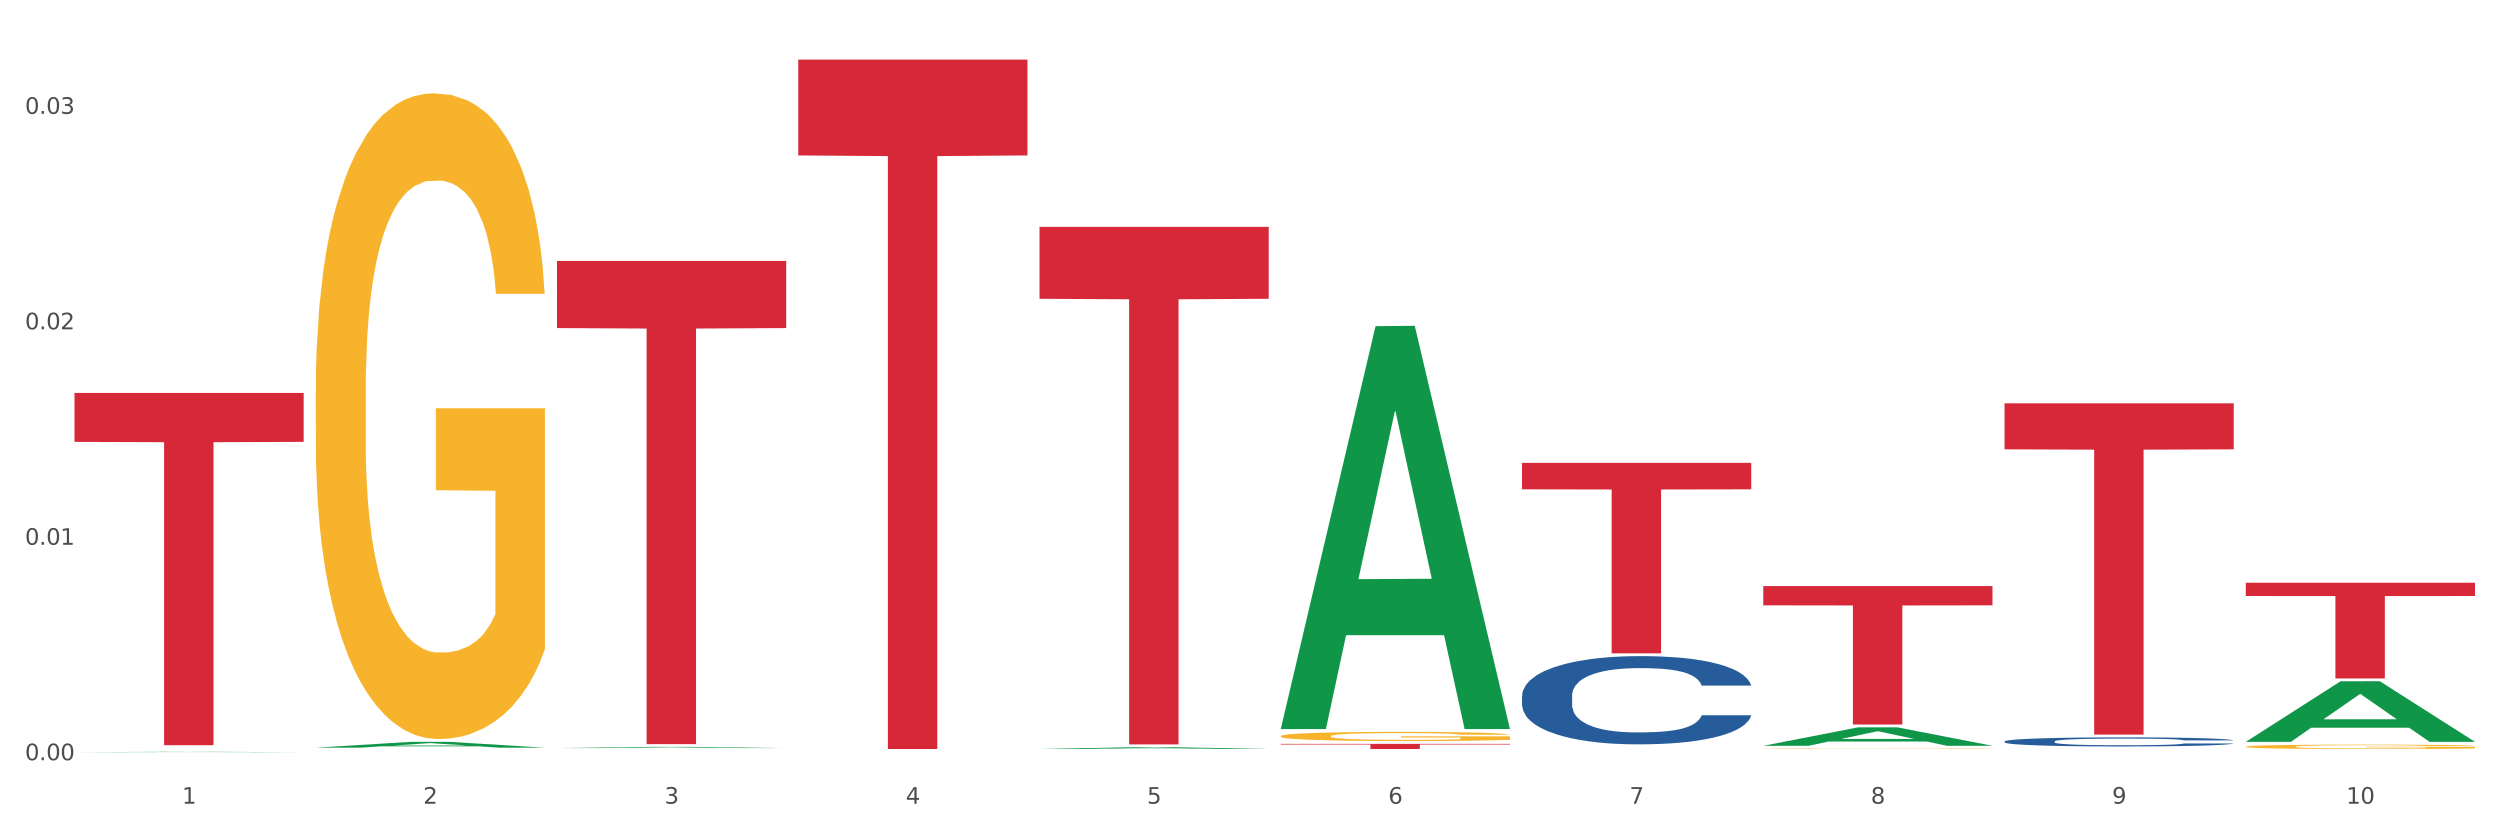 <?xml version="1.0" encoding="utf-8" standalone="no"?>
<!DOCTYPE svg PUBLIC "-//W3C//DTD SVG 1.1//EN"
  "http://www.w3.org/Graphics/SVG/1.1/DTD/svg11.dtd">
<svg xmlns:xlink="http://www.w3.org/1999/xlink" width="1080pt" height="360pt" viewBox="0 0 1080 360" xmlns="http://www.w3.org/2000/svg" version="1.1">
 <rect x="0" y="0" width="1080" height="360" fill="#333333" stroke="none"/>
 <defs>
  <style type="text/css">*{stroke-linejoin: round; stroke-linecap: butt}</style>
 </defs>
 <g id="figure_1">
  <g id="patch_1">
   <path d="M 0 360 
L 1080 360 
L 1080 0 
L 0 0 
z
" style="fill: #ffffff; stroke: #ffffff; stroke-linejoin: miter"/>
  </g>
  <g id="axes_1">
   <g id="matplotlib.axis_1">
    <g id="xtick_1">
     <g id="text_1">
      <!-- 1 -->
      <g style="fill: #4d4d4d" transform="translate(78.627 347.204) scale(0.096 -0.096)">
       <defs>
        <path id="DejaVuSans-31" d="M 794 531 
L 1825 531 
L 1825 4091 
L 703 3866 
L 703 4441 
L 1819 4666 
L 2450 4666 
L 2450 531 
L 3481 531 
L 3481 0 
L 794 0 
L 794 531 
z
" transform="scale(0.016)"/>
       </defs>
       <use xlink:href="#DejaVuSans-31"/>
      </g>
     </g>
    </g>
    <g id="xtick_2">
     <g id="text_2">
      <!-- 2 -->
      <g style="fill: #4d4d4d" transform="translate(182.851 347.204) scale(0.096 -0.096)">
       <defs>
        <path id="DejaVuSans-32" d="M 1228 531 
L 3431 531 
L 3431 0 
L 469 0 
L 469 531 
Q 828 903 1448 1529 
Q 2069 2156 2228 2338 
Q 2531 2678 2651 2914 
Q 2772 3150 2772 3378 
Q 2772 3750 2511 3984 
Q 2250 4219 1831 4219 
Q 1534 4219 1204 4116 
Q 875 4013 500 3803 
L 500 4441 
Q 881 4594 1212 4672 
Q 1544 4750 1819 4750 
Q 2544 4750 2975 4387 
Q 3406 4025 3406 3419 
Q 3406 3131 3298 2873 
Q 3191 2616 2906 2266 
Q 2828 2175 2409 1742 
Q 1991 1309 1228 531 
z
" transform="scale(0.016)"/>
       </defs>
       <use xlink:href="#DejaVuSans-32"/>
      </g>
     </g>
    </g>
    <g id="xtick_3">
     <g id="text_3">
      <!-- 3 -->
      <g style="fill: #4d4d4d" transform="translate(287.074 347.204) scale(0.096 -0.096)">
       <defs>
        <path id="DejaVuSans-33" d="M 2597 2516 
Q 3050 2419 3304 2112 
Q 3559 1806 3559 1356 
Q 3559 666 3084 287 
Q 2609 -91 1734 -91 
Q 1441 -91 1130 -33 
Q 819 25 488 141 
L 488 750 
Q 750 597 1062 519 
Q 1375 441 1716 441 
Q 2309 441 2620 675 
Q 2931 909 2931 1356 
Q 2931 1769 2642 2001 
Q 2353 2234 1838 2234 
L 1294 2234 
L 1294 2753 
L 1863 2753 
Q 2328 2753 2575 2939 
Q 2822 3125 2822 3475 
Q 2822 3834 2567 4026 
Q 2313 4219 1838 4219 
Q 1578 4219 1281 4162 
Q 984 4106 628 3988 
L 628 4550 
Q 988 4650 1302 4700 
Q 1616 4750 1894 4750 
Q 2613 4750 3031 4423 
Q 3450 4097 3450 3541 
Q 3450 3153 3228 2886 
Q 3006 2619 2597 2516 
z
" transform="scale(0.016)"/>
       </defs>
       <use xlink:href="#DejaVuSans-33"/>
      </g>
     </g>
    </g>
    <g id="xtick_4">
     <g id="text_4">
      <!-- 4 -->
      <g style="fill: #4d4d4d" transform="translate(391.298 347.204) scale(0.096 -0.096)">
       <defs>
        <path id="DejaVuSans-34" d="M 2419 4116 
L 825 1625 
L 2419 1625 
L 2419 4116 
z
M 2253 4666 
L 3047 4666 
L 3047 1625 
L 3713 1625 
L 3713 1100 
L 3047 1100 
L 3047 0 
L 2419 0 
L 2419 1100 
L 313 1100 
L 313 1709 
L 2253 4666 
z
" transform="scale(0.016)"/>
       </defs>
       <use xlink:href="#DejaVuSans-34"/>
      </g>
     </g>
    </g>
    <g id="xtick_5">
     <g id="text_5">
      <!-- 5 -->
      <g style="fill: #4d4d4d" transform="translate(495.522 347.204) scale(0.096 -0.096)">
       <defs>
        <path id="DejaVuSans-35" d="M 691 4666 
L 3169 4666 
L 3169 4134 
L 1269 4134 
L 1269 2991 
Q 1406 3038 1543 3061 
Q 1681 3084 1819 3084 
Q 2600 3084 3056 2656 
Q 3513 2228 3513 1497 
Q 3513 744 3044 326 
Q 2575 -91 1722 -91 
Q 1428 -91 1123 -41 
Q 819 9 494 109 
L 494 744 
Q 775 591 1075 516 
Q 1375 441 1709 441 
Q 2250 441 2565 725 
Q 2881 1009 2881 1497 
Q 2881 1984 2565 2268 
Q 2250 2553 1709 2553 
Q 1456 2553 1204 2497 
Q 953 2441 691 2322 
L 691 4666 
z
" transform="scale(0.016)"/>
       </defs>
       <use xlink:href="#DejaVuSans-35"/>
      </g>
     </g>
    </g>
    <g id="xtick_6">
     <g id="text_6">
      <!-- 6 -->
      <g style="fill: #4d4d4d" transform="translate(599.745 347.204) scale(0.096 -0.096)">
       <defs>
        <path id="DejaVuSans-36" d="M 2113 2584 
Q 1688 2584 1439 2293 
Q 1191 2003 1191 1497 
Q 1191 994 1439 701 
Q 1688 409 2113 409 
Q 2538 409 2786 701 
Q 3034 994 3034 1497 
Q 3034 2003 2786 2293 
Q 2538 2584 2113 2584 
z
M 3366 4563 
L 3366 3988 
Q 3128 4100 2886 4159 
Q 2644 4219 2406 4219 
Q 1781 4219 1451 3797 
Q 1122 3375 1075 2522 
Q 1259 2794 1537 2939 
Q 1816 3084 2150 3084 
Q 2853 3084 3261 2657 
Q 3669 2231 3669 1497 
Q 3669 778 3244 343 
Q 2819 -91 2113 -91 
Q 1303 -91 875 529 
Q 447 1150 447 2328 
Q 447 3434 972 4092 
Q 1497 4750 2381 4750 
Q 2619 4750 2861 4703 
Q 3103 4656 3366 4563 
z
" transform="scale(0.016)"/>
       </defs>
       <use xlink:href="#DejaVuSans-36"/>
      </g>
     </g>
    </g>
    <g id="xtick_7">
     <g id="text_7">
      <!-- 7 -->
      <g style="fill: #4d4d4d" transform="translate(703.969 347.204) scale(0.096 -0.096)">
       <defs>
        <path id="DejaVuSans-37" d="M 525 4666 
L 3525 4666 
L 3525 4397 
L 1831 0 
L 1172 0 
L 2766 4134 
L 525 4134 
L 525 4666 
z
" transform="scale(0.016)"/>
       </defs>
       <use xlink:href="#DejaVuSans-37"/>
      </g>
     </g>
    </g>
    <g id="xtick_8">
     <g id="text_8">
      <!-- 8 -->
      <g style="fill: #4d4d4d" transform="translate(808.193 347.204) scale(0.096 -0.096)">
       <defs>
        <path id="DejaVuSans-38" d="M 2034 2216 
Q 1584 2216 1326 1975 
Q 1069 1734 1069 1313 
Q 1069 891 1326 650 
Q 1584 409 2034 409 
Q 2484 409 2743 651 
Q 3003 894 3003 1313 
Q 3003 1734 2745 1975 
Q 2488 2216 2034 2216 
z
M 1403 2484 
Q 997 2584 770 2862 
Q 544 3141 544 3541 
Q 544 4100 942 4425 
Q 1341 4750 2034 4750 
Q 2731 4750 3128 4425 
Q 3525 4100 3525 3541 
Q 3525 3141 3298 2862 
Q 3072 2584 2669 2484 
Q 3125 2378 3379 2068 
Q 3634 1759 3634 1313 
Q 3634 634 3220 271 
Q 2806 -91 2034 -91 
Q 1263 -91 848 271 
Q 434 634 434 1313 
Q 434 1759 690 2068 
Q 947 2378 1403 2484 
z
M 1172 3481 
Q 1172 3119 1398 2916 
Q 1625 2713 2034 2713 
Q 2441 2713 2670 2916 
Q 2900 3119 2900 3481 
Q 2900 3844 2670 4047 
Q 2441 4250 2034 4250 
Q 1625 4250 1398 4047 
Q 1172 3844 1172 3481 
z
" transform="scale(0.016)"/>
       </defs>
       <use xlink:href="#DejaVuSans-38"/>
      </g>
     </g>
    </g>
    <g id="xtick_9">
     <g id="text_9">
      <!-- 9 -->
      <g style="fill: #4d4d4d" transform="translate(912.416 347.204) scale(0.096 -0.096)">
       <defs>
        <path id="DejaVuSans-39" d="M 703 97 
L 703 672 
Q 941 559 1184 500 
Q 1428 441 1663 441 
Q 2288 441 2617 861 
Q 2947 1281 2994 2138 
Q 2813 1869 2534 1725 
Q 2256 1581 1919 1581 
Q 1219 1581 811 2004 
Q 403 2428 403 3163 
Q 403 3881 828 4315 
Q 1253 4750 1959 4750 
Q 2769 4750 3195 4129 
Q 3622 3509 3622 2328 
Q 3622 1225 3098 567 
Q 2575 -91 1691 -91 
Q 1453 -91 1209 -44 
Q 966 3 703 97 
z
M 1959 2075 
Q 2384 2075 2632 2365 
Q 2881 2656 2881 3163 
Q 2881 3666 2632 3958 
Q 2384 4250 1959 4250 
Q 1534 4250 1286 3958 
Q 1038 3666 1038 3163 
Q 1038 2656 1286 2365 
Q 1534 2075 1959 2075 
z
" transform="scale(0.016)"/>
       </defs>
       <use xlink:href="#DejaVuSans-39"/>
      </g>
     </g>
    </g>
    <g id="xtick_10">
     <g id="text_10">
      <!-- 10 -->
      <g style="fill: #4d4d4d" transform="translate(1013.586 347.204) scale(0.096 -0.096)">
       <defs>
        <path id="DejaVuSans-30" d="M 2034 4250 
Q 1547 4250 1301 3770 
Q 1056 3291 1056 2328 
Q 1056 1369 1301 889 
Q 1547 409 2034 409 
Q 2525 409 2770 889 
Q 3016 1369 3016 2328 
Q 3016 3291 2770 3770 
Q 2525 4250 2034 4250 
z
M 2034 4750 
Q 2819 4750 3233 4129 
Q 3647 3509 3647 2328 
Q 3647 1150 3233 529 
Q 2819 -91 2034 -91 
Q 1250 -91 836 529 
Q 422 1150 422 2328 
Q 422 3509 836 4129 
Q 1250 4750 2034 4750 
z
" transform="scale(0.016)"/>
       </defs>
       <use xlink:href="#DejaVuSans-31"/>
       <use xlink:href="#DejaVuSans-30" transform="translate(63.623 0)"/>
      </g>
     </g>
    </g>
    <g id="xtick_11"/>
    <g id="xtick_12"/>
    <g id="xtick_13"/>
    <g id="xtick_14"/>
    <g id="xtick_15"/>
    <g id="xtick_16"/>
    <g id="xtick_17"/>
    <g id="xtick_18"/>
    <g id="xtick_19"/>
   </g>
   <g id="matplotlib.axis_2">
    <g id="ytick_1">
     <g id="text_11">
      <!-- 0.00 -->
      <g style="fill: #4d4d4d" transform="translate(10.8 328.422) scale(0.096 -0.096)">
       <defs>
        <path id="DejaVuSans-2e" d="M 684 794 
L 1344 794 
L 1344 0 
L 684 0 
L 684 794 
z
" transform="scale(0.016)"/>
       </defs>
       <use xlink:href="#DejaVuSans-30"/>
       <use xlink:href="#DejaVuSans-2e" transform="translate(63.623 0)"/>
       <use xlink:href="#DejaVuSans-30" transform="translate(95.41 0)"/>
       <use xlink:href="#DejaVuSans-30" transform="translate(159.033 0)"/>
      </g>
     </g>
    </g>
    <g id="ytick_2">
     <g id="text_12">
      <!-- 0.01 -->
      <g style="fill: #4d4d4d" transform="translate(10.8 235.343) scale(0.096 -0.096)">
       <use xlink:href="#DejaVuSans-30"/>
       <use xlink:href="#DejaVuSans-2e" transform="translate(63.623 0)"/>
       <use xlink:href="#DejaVuSans-30" transform="translate(95.41 0)"/>
       <use xlink:href="#DejaVuSans-31" transform="translate(159.033 0)"/>
      </g>
     </g>
    </g>
    <g id="ytick_3">
     <g id="text_13">
      <!-- 0.02 -->
      <g style="fill: #4d4d4d" transform="translate(10.8 142.264) scale(0.096 -0.096)">
       <use xlink:href="#DejaVuSans-30"/>
       <use xlink:href="#DejaVuSans-2e" transform="translate(63.623 0)"/>
       <use xlink:href="#DejaVuSans-30" transform="translate(95.41 0)"/>
       <use xlink:href="#DejaVuSans-32" transform="translate(159.033 0)"/>
      </g>
     </g>
    </g>
    <g id="ytick_4">
     <g id="text_14">
      <!-- 0.03 -->
      <g style="fill: #4d4d4d" transform="translate(10.8 49.184) scale(0.096 -0.096)">
       <use xlink:href="#DejaVuSans-30"/>
       <use xlink:href="#DejaVuSans-2e" transform="translate(63.623 0)"/>
       <use xlink:href="#DejaVuSans-30" transform="translate(95.41 0)"/>
       <use xlink:href="#DejaVuSans-33" transform="translate(159.033 0)"/>
      </g>
     </g>
    </g>
    <g id="ytick_5"/>
    <g id="ytick_6"/>
    <g id="ytick_7"/>
   </g>
   <g id="PolyCollection_1">
    <path d="M 32.175 324.949 
L 32.277 324.949 
L 73.107 324.775 
L 90.051 324.775 
L 131.187 324.95 
L 111.589 324.95 
L 102.709 324.909 
L 60.552 324.909 
L 60.246 324.909 
L 51.671 324.95 
L 32.175 324.95 
L 32.175 324.949 
L 65.86 324.884 
L 97.401 324.884 
L 81.783 324.812 
L 81.579 324.812 
L 81.375 324.812 
L 65.758 324.884 
L 65.86 324.884 
L 32.175 324.949 
z
" clip-path="url(#p2130fd152f)" style="fill: #109648"/>
    <path d="M 761.74 323.478 
L 761.857 323.478 
L 761.857 323.471 
L 762.091 323.466 
L 763.26 323.453 
L 765.013 323.443 
L 766.299 323.437 
L 767.585 323.433 
L 769.105 323.428 
L 770.975 323.423 
L 774.365 323.416 
L 776.469 323.413 
L 779.041 323.409 
L 783.717 323.403 
L 787.107 323.4 
L 790.614 323.398 
L 796.342 323.395 
L 800.083 323.393 
L 804.057 323.392 
L 808.85 323.392 
L 812.474 323.391 
L 820.423 323.392 
L 827.203 323.393 
L 830.476 323.395 
L 834.685 323.397 
L 836.906 323.398 
L 840.529 323.401 
L 844.27 323.404 
L 846.842 323.407 
L 850.7 323.413 
L 853.622 323.419 
L 856.311 323.426 
L 857.713 323.431 
L 858.766 323.436 
L 859.701 323.441 
L 860.636 323.449 
L 839.594 323.449 
L 838.776 323.443 
L 837.49 323.438 
L 835.62 323.432 
L 833.983 323.429 
L 831.178 323.425 
L 828.606 323.422 
L 825.917 323.42 
L 822.644 323.418 
L 820.072 323.417 
L 816.448 323.417 
L 809.318 323.417 
L 804.525 323.418 
L 801.252 323.42 
L 799.148 323.421 
L 797.277 323.423 
L 795.173 323.426 
L 792.718 323.429 
L 790.965 323.432 
L 789.211 323.436 
L 787.809 323.441 
L 786.523 323.445 
L 785.471 323.45 
L 784.652 323.456 
L 783.951 323.462 
L 783.366 323.473 
L 783.366 323.496 
L 783.6 323.502 
L 784.185 323.509 
L 784.886 323.514 
L 786.055 323.52 
L 787.107 323.525 
L 789.094 323.531 
L 791.315 323.536 
L 793.069 323.539 
L 794.822 323.542 
L 797.862 323.546 
L 801.252 323.549 
L 804.174 323.551 
L 808.149 323.552 
L 810.837 323.553 
L 813.175 323.553 
L 818.903 323.553 
L 822.995 323.553 
L 827.554 323.552 
L 831.061 323.55 
L 833.983 323.548 
L 837.256 323.545 
L 839.36 323.542 
L 839.36 323.507 
L 813.643 323.506 
L 813.643 323.483 
L 860.753 323.483 
L 860.753 323.552 
L 858.766 323.556 
L 856.544 323.559 
L 854.206 323.562 
L 850.7 323.566 
L 846.491 323.569 
L 842.751 323.571 
L 838.776 323.574 
L 834.1 323.575 
L 828.021 323.577 
L 824.281 323.578 
L 819.605 323.578 
L 814.111 323.578 
L 809.318 323.578 
L 804.642 323.577 
L 799.732 323.576 
L 794.939 323.574 
L 791.315 323.571 
L 787.692 323.569 
L 783.834 323.565 
L 780.795 323.562 
L 778.457 323.558 
L 775.885 323.555 
L 773.079 323.549 
L 770.975 323.545 
L 769.105 323.54 
L 767.118 323.534 
L 765.715 323.529 
L 764.312 323.522 
L 763.494 323.517 
L 762.559 323.509 
L 761.857 323.498 
L 761.74 323.478 
z
" clip-path="url(#p2130fd152f)" style="fill: #f7b32b"/>
    <path d="M 970.188 322.557 
L 970.304 322.556 
L 970.304 322.493 
L 970.538 322.44 
L 971.707 322.31 
L 973.461 322.202 
L 974.747 322.145 
L 976.032 322.098 
L 977.552 322.051 
L 979.422 322.003 
L 982.813 321.932 
L 984.917 321.895 
L 987.488 321.857 
L 992.164 321.802 
L 995.554 321.77 
L 999.061 321.744 
L 1004.789 321.713 
L 1008.53 321.699 
L 1012.505 321.689 
L 1017.297 321.682 
L 1020.921 321.68 
L 1028.87 321.686 
L 1035.65 321.701 
L 1038.923 321.713 
L 1043.132 321.734 
L 1045.353 321.748 
L 1048.977 321.776 
L 1052.717 321.812 
L 1055.289 321.843 
L 1059.147 321.902 
L 1062.069 321.961 
L 1064.758 322.034 
L 1066.161 322.084 
L 1067.213 322.131 
L 1068.148 322.185 
L 1069.083 322.27 
L 1048.041 322.27 
L 1047.223 322.209 
L 1045.937 322.152 
L 1044.067 322.096 
L 1042.43 322.062 
L 1039.625 322.018 
L 1037.053 321.991 
L 1034.364 321.97 
L 1031.091 321.952 
L 1028.52 321.944 
L 1024.896 321.937 
L 1017.765 321.939 
L 1012.972 321.952 
L 1009.699 321.97 
L 1007.595 321.985 
L 1005.724 322.003 
L 1003.62 322.027 
L 1001.165 322.063 
L 999.412 322.096 
L 997.659 322.138 
L 996.256 322.18 
L 994.97 322.228 
L 993.918 322.28 
L 993.1 322.334 
L 992.398 322.4 
L 991.814 322.509 
L 991.814 322.746 
L 992.047 322.8 
L 992.632 322.871 
L 993.333 322.925 
L 994.502 322.989 
L 995.554 323.032 
L 997.542 323.095 
L 999.763 323.147 
L 1001.516 323.18 
L 1003.27 323.208 
L 1006.309 323.246 
L 1009.699 323.277 
L 1012.621 323.296 
L 1016.596 323.313 
L 1019.285 323.32 
L 1021.623 323.324 
L 1027.351 323.324 
L 1031.442 323.318 
L 1036.001 323.306 
L 1039.508 323.291 
L 1042.43 323.272 
L 1045.704 323.24 
L 1047.808 323.211 
L 1047.808 322.849 
L 1022.09 322.847 
L 1022.09 322.606 
L 1069.2 322.606 
L 1069.2 323.313 
L 1067.213 323.35 
L 1064.992 323.383 
L 1062.654 323.412 
L 1059.147 323.448 
L 1054.938 323.483 
L 1051.198 323.507 
L 1047.223 323.528 
L 1042.547 323.547 
L 1036.469 323.565 
L 1032.728 323.572 
L 1028.052 323.577 
L 1022.558 323.578 
L 1017.765 323.575 
L 1013.089 323.566 
L 1008.179 323.551 
L 1003.387 323.528 
L 999.763 323.506 
L 996.139 323.478 
L 992.281 323.442 
L 989.242 323.407 
L 986.904 323.376 
L 984.332 323.336 
L 981.527 323.284 
L 979.422 323.237 
L 977.552 323.188 
L 975.565 323.126 
L 974.162 323.072 
L 972.759 323.005 
L 971.941 322.954 
L 971.006 322.876 
L 970.304 322.767 
L 970.188 322.557 
z
" clip-path="url(#p2130fd152f)" style="fill: #f7b32b"/>
    <path d="M 32.175 169.739 
L 131.187 169.739 
L 131.187 190.888 
L 92.239 191.031 
L 92.239 321.93 
L 70.888 321.93 
L 70.888 191.031 
L 32.175 190.888 
L 32.175 169.882 
L 32.175 169.739 
z
" clip-path="url(#p2130fd152f)" style="fill: #d62839"/>
    <path d="M 240.622 112.721 
L 339.635 112.721 
L 339.635 141.729 
L 300.687 141.925 
L 300.687 321.457 
L 279.336 321.457 
L 279.336 141.925 
L 240.622 141.729 
L 240.622 112.917 
L 240.622 112.721 
z
" clip-path="url(#p2130fd152f)" style="fill: #d62839"/>
    <path d="M 344.846 25.759 
L 443.858 25.759 
L 443.858 67.147 
L 404.91 67.426 
L 404.91 323.578 
L 383.559 323.578 
L 383.559 67.426 
L 344.846 67.147 
L 344.846 26.039 
L 344.846 25.759 
z
" clip-path="url(#p2130fd152f)" style="fill: #d62839"/>
    <path d="M 449.069 98.007 
L 548.082 98.007 
L 548.082 129.078 
L 509.134 129.288 
L 509.134 321.592 
L 487.783 321.592 
L 487.783 129.288 
L 449.069 129.078 
L 449.069 98.217 
L 449.069 98.007 
z
" clip-path="url(#p2130fd152f)" style="fill: #d62839"/>
    <path d="M 553.293 321.34 
L 652.306 321.34 
L 652.306 321.651 
L 613.358 321.653 
L 613.358 323.578 
L 592.006 323.578 
L 592.006 321.653 
L 553.293 321.651 
L 553.293 321.342 
L 553.293 321.34 
z
" clip-path="url(#p2130fd152f)" style="fill: #d62839"/>
    <path d="M 657.517 199.955 
L 756.529 199.955 
L 756.529 211.39 
L 717.581 211.467 
L 717.581 282.244 
L 696.23 282.244 
L 696.23 211.467 
L 657.517 211.39 
L 657.517 200.032 
L 657.517 199.955 
z
" clip-path="url(#p2130fd152f)" style="fill: #d62839"/>
    <path d="M 761.74 253.188 
L 860.753 253.188 
L 860.753 261.502 
L 821.805 261.558 
L 821.805 313.012 
L 800.454 313.012 
L 800.454 261.558 
L 761.74 261.502 
L 761.74 253.245 
L 761.74 253.188 
z
" clip-path="url(#p2130fd152f)" style="fill: #d62839"/>
    <path d="M 865.964 174.229 
L 964.976 174.229 
L 964.976 194.118 
L 926.028 194.252 
L 926.028 317.346 
L 904.677 317.346 
L 904.677 194.252 
L 865.964 194.118 
L 865.964 174.364 
L 865.964 174.229 
z
" clip-path="url(#p2130fd152f)" style="fill: #d62839"/>
    <path d="M 970.188 251.728 
L 1069.2 251.728 
L 1069.2 257.476 
L 1030.252 257.514 
L 1030.252 293.086 
L 1008.901 293.086 
L 1008.901 257.514 
L 970.188 257.476 
L 970.188 251.767 
L 970.188 251.728 
z
" clip-path="url(#p2130fd152f)" style="fill: #d62839"/>
    <path d="M 865.964 320.305 
L 866.081 320.302 
L 866.081 320.201 
L 866.432 320.065 
L 867.719 319.814 
L 869.358 319.624 
L 872.167 319.402 
L 873.688 319.309 
L 875.678 319.205 
L 879.774 319.037 
L 884.456 318.893 
L 887.733 318.814 
L 890.19 318.764 
L 895.691 318.675 
L 898.851 318.635 
L 902.128 318.603 
L 904.937 318.581 
L 909.618 318.556 
L 913.364 318.546 
L 917.694 318.542 
L 921.322 318.546 
L 926.12 318.56 
L 933.143 318.603 
L 935.834 318.628 
L 939.463 318.671 
L 943.208 318.728 
L 946.251 318.786 
L 949.762 318.868 
L 953.39 318.976 
L 956.901 319.112 
L 959.359 319.237 
L 961.348 319.37 
L 963.104 319.531 
L 964.391 319.707 
L 964.976 319.854 
L 943.559 319.854 
L 942.974 319.721 
L 941.803 319.578 
L 940.633 319.481 
L 939.346 319.402 
L 937.356 319.312 
L 935.6 319.255 
L 932.674 319.187 
L 929.983 319.144 
L 927.759 319.119 
L 925.067 319.097 
L 919.332 319.076 
L 915.236 319.076 
L 912.661 319.083 
L 909.501 319.101 
L 906.81 319.126 
L 903.65 319.169 
L 901.192 319.216 
L 898.734 319.277 
L 897.33 319.32 
L 895.223 319.398 
L 893.819 319.463 
L 891.946 319.574 
L 890.893 319.653 
L 889.02 319.857 
L 888.201 320.008 
L 887.85 320.112 
L 887.616 320.226 
L 887.616 320.785 
L 888.318 321.036 
L 888.903 321.144 
L 889.839 321.266 
L 891.595 321.423 
L 894.17 321.577 
L 896.861 321.689 
L 899.085 321.757 
L 901.192 321.807 
L 903.298 321.846 
L 905.873 321.882 
L 907.98 321.904 
L 911.14 321.925 
L 914.885 321.936 
L 917.811 321.936 
L 923.78 321.918 
L 926.472 321.9 
L 929.046 321.875 
L 931.855 321.835 
L 934.079 321.792 
L 935.366 321.76 
L 937.473 321.692 
L 939.111 321.62 
L 940.516 321.538 
L 941.452 321.466 
L 942.505 321.359 
L 943.325 321.237 
L 943.559 321.172 
L 964.976 321.172 
L 964.508 321.301 
L 963.689 321.427 
L 962.05 321.595 
L 960.763 321.692 
L 958.773 321.81 
L 956.667 321.911 
L 953.741 322.022 
L 951.049 322.104 
L 948.24 322.176 
L 945.197 322.24 
L 939.697 322.33 
L 937.707 322.355 
L 933.494 322.398 
L 930.217 322.423 
L 925.418 322.448 
L 920.503 322.463 
L 915.353 322.466 
L 910.789 322.459 
L 905.756 322.438 
L 902.596 322.416 
L 899.085 322.384 
L 894.989 322.334 
L 891.127 322.273 
L 887.499 322.201 
L 884.105 322.119 
L 880.945 322.025 
L 876.848 321.871 
L 873.805 321.721 
L 871.582 321.581 
L 870.06 321.463 
L 868.539 321.312 
L 867.719 321.208 
L 866.432 320.957 
L 865.964 320.724 
L 865.964 320.305 
z
" clip-path="url(#p2130fd152f)" style="fill: #255c99"/>
    <path d="M 657.517 300.569 
L 657.634 300.534 
L 657.634 299.559 
L 657.985 298.236 
L 659.272 295.799 
L 660.911 293.954 
L 663.72 291.796 
L 665.241 290.891 
L 667.231 289.881 
L 671.327 288.245 
L 676.008 286.852 
L 679.285 286.086 
L 681.743 285.599 
L 687.244 284.728 
L 690.404 284.345 
L 693.681 284.032 
L 696.49 283.823 
L 701.171 283.579 
L 704.916 283.475 
L 709.247 283.44 
L 712.875 283.475 
L 717.673 283.614 
L 724.695 284.032 
L 727.387 284.276 
L 731.015 284.694 
L 734.76 285.251 
L 737.803 285.808 
L 741.314 286.608 
L 744.943 287.653 
L 748.454 288.976 
L 750.911 290.194 
L 752.901 291.482 
L 754.657 293.049 
L 755.944 294.755 
L 756.529 296.182 
L 735.112 296.182 
L 734.526 294.894 
L 733.356 293.502 
L 732.186 292.562 
L 730.898 291.796 
L 728.909 290.925 
L 727.153 290.368 
L 724.227 289.707 
L 721.535 289.289 
L 719.312 289.045 
L 716.62 288.837 
L 710.885 288.628 
L 706.789 288.628 
L 704.214 288.697 
L 701.054 288.871 
L 698.362 289.115 
L 695.202 289.533 
L 692.745 289.985 
L 690.287 290.577 
L 688.882 290.995 
L 686.776 291.761 
L 685.371 292.388 
L 683.499 293.467 
L 682.445 294.233 
L 680.573 296.217 
L 679.754 297.679 
L 679.402 298.689 
L 679.168 299.803 
L 679.168 305.234 
L 679.871 307.671 
L 680.456 308.716 
L 681.392 309.899 
L 683.148 311.431 
L 685.722 312.928 
L 688.414 314.008 
L 690.638 314.669 
L 692.745 315.156 
L 694.851 315.539 
L 697.426 315.888 
L 699.533 316.096 
L 702.693 316.305 
L 706.438 316.41 
L 709.364 316.41 
L 715.332 316.236 
L 718.024 316.062 
L 720.599 315.818 
L 723.408 315.435 
L 725.632 315.017 
L 726.919 314.704 
L 729.026 314.042 
L 730.664 313.346 
L 732.069 312.545 
L 733.005 311.849 
L 734.058 310.805 
L 734.877 309.621 
L 735.112 308.994 
L 756.529 308.994 
L 756.061 310.248 
L 755.242 311.466 
L 753.603 313.102 
L 752.316 314.042 
L 750.326 315.191 
L 748.22 316.166 
L 745.294 317.245 
L 742.602 318.046 
L 739.793 318.742 
L 736.75 319.369 
L 731.249 320.239 
L 729.26 320.483 
L 725.046 320.901 
L 721.769 321.145 
L 716.971 321.388 
L 712.055 321.528 
L 706.906 321.562 
L 702.341 321.493 
L 697.309 321.284 
L 694.149 321.075 
L 690.638 320.762 
L 686.542 320.274 
L 682.679 319.682 
L 679.051 318.986 
L 675.657 318.185 
L 672.497 317.28 
L 668.401 315.783 
L 665.358 314.321 
L 663.134 312.963 
L 661.613 311.814 
L 660.091 310.352 
L 659.272 309.342 
L 657.985 306.905 
L 657.517 304.642 
L 657.517 300.569 
z
" clip-path="url(#p2130fd152f)" style="fill: #255c99"/>
    <path d="M 553.293 318.004 
L 553.41 318.001 
L 553.41 317.87 
L 553.644 317.757 
L 554.813 317.485 
L 556.566 317.26 
L 557.852 317.14 
L 559.138 317.042 
L 560.658 316.944 
L 562.528 316.842 
L 565.918 316.693 
L 568.022 316.617 
L 570.594 316.537 
L 575.27 316.421 
L 578.66 316.355 
L 582.167 316.301 
L 587.895 316.236 
L 591.636 316.207 
L 595.61 316.185 
L 600.403 316.17 
L 604.027 316.167 
L 611.976 316.177 
L 618.756 316.21 
L 622.029 316.236 
L 626.237 316.279 
L 628.458 316.308 
L 632.082 316.366 
L 635.823 316.443 
L 638.395 316.508 
L 642.252 316.631 
L 645.175 316.755 
L 647.863 316.908 
L 649.266 317.013 
L 650.318 317.111 
L 651.253 317.224 
L 652.189 317.402 
L 631.147 317.402 
L 630.329 317.274 
L 629.043 317.155 
L 627.173 317.038 
L 625.536 316.966 
L 622.73 316.875 
L 620.159 316.817 
L 617.47 316.773 
L 614.197 316.737 
L 611.625 316.719 
L 608.001 316.704 
L 600.87 316.708 
L 596.078 316.737 
L 592.805 316.773 
L 590.7 316.806 
L 588.83 316.842 
L 586.726 316.893 
L 584.271 316.969 
L 582.518 317.038 
L 580.764 317.125 
L 579.361 317.213 
L 578.075 317.314 
L 577.023 317.423 
L 576.205 317.536 
L 575.504 317.674 
L 574.919 317.903 
L 574.919 318.4 
L 575.153 318.513 
L 575.737 318.662 
L 576.439 318.775 
L 577.608 318.909 
L 578.66 319 
L 580.647 319.13 
L 582.868 319.239 
L 584.622 319.308 
L 586.375 319.367 
L 589.415 319.447 
L 592.805 319.512 
L 595.727 319.552 
L 599.702 319.588 
L 602.39 319.603 
L 604.728 319.61 
L 610.456 319.61 
L 614.548 319.599 
L 619.107 319.574 
L 622.613 319.541 
L 625.536 319.501 
L 628.809 319.436 
L 630.913 319.374 
L 630.913 318.615 
L 605.196 318.611 
L 605.196 318.106 
L 652.306 318.106 
L 652.306 319.588 
L 650.318 319.664 
L 648.097 319.733 
L 645.759 319.795 
L 642.252 319.871 
L 638.044 319.944 
L 634.303 319.995 
L 630.329 320.039 
L 625.653 320.079 
L 619.574 320.115 
L 615.833 320.129 
L 611.158 320.14 
L 605.663 320.144 
L 600.87 320.137 
L 596.195 320.118 
L 591.285 320.086 
L 586.492 320.039 
L 582.868 319.991 
L 579.244 319.933 
L 575.387 319.857 
L 572.347 319.784 
L 570.009 319.719 
L 567.438 319.635 
L 564.632 319.526 
L 562.528 319.428 
L 560.658 319.327 
L 558.67 319.196 
L 557.268 319.083 
L 555.865 318.942 
L 555.047 318.836 
L 554.111 318.673 
L 553.41 318.444 
L 553.293 318.004 
z
" clip-path="url(#p2130fd152f)" style="fill: #f7b32b"/>
    <path d="M 136.399 169.224 
L 136.516 168.969 
L 136.516 159.797 
L 136.749 151.898 
L 137.918 132.789 
L 139.672 116.993 
L 140.958 108.585 
L 142.244 101.705 
L 143.763 94.826 
L 145.634 87.692 
L 149.024 77.246 
L 151.128 71.895 
L 153.699 66.29 
L 158.375 58.137 
L 161.765 53.551 
L 165.272 49.729 
L 171 45.143 
L 174.741 43.105 
L 178.716 41.576 
L 183.508 40.557 
L 187.132 40.302 
L 195.081 41.066 
L 201.861 43.359 
L 205.135 45.143 
L 209.343 48.2 
L 211.564 50.239 
L 215.188 54.315 
L 218.928 59.666 
L 221.5 64.252 
L 225.358 72.915 
L 228.28 81.577 
L 230.969 92.278 
L 232.372 99.667 
L 233.424 106.546 
L 234.359 114.445 
L 235.294 126.929 
L 214.253 126.929 
L 213.434 118.012 
L 212.148 109.604 
L 210.278 101.451 
L 208.641 96.355 
L 205.836 89.985 
L 203.264 85.909 
L 200.576 82.851 
L 197.302 80.303 
L 194.731 79.029 
L 191.107 78.01 
L 183.976 78.265 
L 179.183 80.303 
L 175.91 82.851 
L 173.806 85.144 
L 171.936 87.692 
L 169.831 91.259 
L 167.377 96.61 
L 165.623 101.451 
L 163.87 107.565 
L 162.467 113.68 
L 161.181 120.814 
L 160.129 128.458 
L 159.311 136.356 
L 158.609 146.038 
L 158.025 162.09 
L 158.025 196.996 
L 158.259 204.894 
L 158.843 215.34 
L 159.544 223.239 
L 160.713 232.666 
L 161.765 239.035 
L 163.753 248.208 
L 165.974 255.851 
L 167.727 260.692 
L 169.481 264.769 
L 172.52 270.374 
L 175.91 274.96 
L 178.833 277.763 
L 182.807 280.311 
L 185.496 281.33 
L 187.834 281.839 
L 193.562 281.839 
L 197.653 281.075 
L 202.212 279.292 
L 205.719 276.998 
L 208.641 274.196 
L 211.915 269.61 
L 214.019 265.278 
L 214.019 212.028 
L 188.301 211.773 
L 188.301 176.358 
L 235.411 176.358 
L 235.411 280.311 
L 233.424 285.661 
L 231.203 290.502 
L 228.865 294.833 
L 225.358 300.184 
L 221.15 305.28 
L 217.409 308.847 
L 213.434 311.904 
L 208.758 314.707 
L 202.68 317.255 
L 198.939 318.274 
L 194.263 319.038 
L 188.769 319.293 
L 183.976 318.783 
L 179.3 317.509 
L 174.39 315.216 
L 169.598 311.904 
L 165.974 308.592 
L 162.35 304.515 
L 158.492 299.165 
L 155.453 294.069 
L 153.115 289.483 
L 150.543 283.623 
L 147.738 275.979 
L 145.634 269.1 
L 143.763 261.966 
L 141.776 252.794 
L 140.373 244.895 
L 138.97 234.959 
L 138.152 227.57 
L 137.217 216.104 
L 136.516 200.053 
L 136.399 169.224 
z
" clip-path="url(#p2130fd152f)" style="fill: #f7b32b"/>
    <path d="M 449.069 323.565 
L 449.172 323.564 
L 490.001 322.789 
L 506.946 322.788 
L 548.082 323.566 
L 528.484 323.566 
L 519.603 323.385 
L 477.446 323.385 
L 477.14 323.388 
L 468.566 323.566 
L 449.069 323.566 
L 449.069 323.565 
L 482.754 323.277 
L 514.295 323.276 
L 498.678 322.954 
L 498.474 322.953 
L 498.269 322.955 
L 482.652 323.276 
L 482.754 323.277 
L 449.069 323.565 
z
" clip-path="url(#p2130fd152f)" style="fill: #109648"/>
    <path d="M 240.622 323.176 
L 240.724 323.176 
L 281.554 322.653 
L 298.499 322.653 
L 339.635 323.177 
L 320.036 323.177 
L 311.156 323.055 
L 268.999 323.055 
L 268.693 323.057 
L 260.118 323.177 
L 240.622 323.177 
L 240.622 323.176 
L 274.307 322.982 
L 305.848 322.982 
L 290.231 322.765 
L 290.026 322.764 
L 289.822 322.765 
L 274.205 322.982 
L 274.307 322.982 
L 240.622 323.176 
z
" clip-path="url(#p2130fd152f)" style="fill: #109648"/>
    <path d="M 970.188 320.435 
L 970.29 320.41 
L 1011.12 294.307 
L 1028.064 294.283 
L 1069.2 320.484 
L 1049.602 320.484 
L 1040.721 314.383 
L 998.564 314.383 
L 998.258 314.481 
L 989.684 320.484 
L 970.188 320.484 
L 970.188 320.435 
L 1003.872 310.742 
L 1035.413 310.717 
L 1019.796 299.867 
L 1019.592 299.818 
L 1019.388 299.892 
L 1003.77 310.717 
L 1003.872 310.742 
L 970.188 320.435 
z
" clip-path="url(#p2130fd152f)" style="fill: #109648"/>
    <path d="M 761.74 322.18 
L 761.842 322.173 
L 802.672 314.215 
L 819.617 314.208 
L 860.753 322.195 
L 841.154 322.195 
L 832.274 320.335 
L 790.117 320.335 
L 789.811 320.365 
L 781.237 322.195 
L 761.74 322.195 
L 761.74 322.18 
L 795.425 319.225 
L 826.966 319.218 
L 811.349 315.91 
L 811.144 315.895 
L 810.94 315.918 
L 795.323 319.218 
L 795.425 319.225 
L 761.74 322.18 
z
" clip-path="url(#p2130fd152f)" style="fill: #109648"/>
    <path d="M 553.293 314.643 
L 553.395 314.48 
L 594.225 140.909 
L 611.169 140.745 
L 652.306 314.971 
L 632.707 314.971 
L 623.827 274.4 
L 581.67 274.4 
L 581.364 275.054 
L 572.789 314.971 
L 553.293 314.971 
L 553.293 314.643 
L 586.978 250.188 
L 618.519 250.024 
L 602.901 177.88 
L 602.697 177.553 
L 602.493 178.044 
L 586.876 250.024 
L 586.978 250.188 
L 553.293 314.643 
z
" clip-path="url(#p2130fd152f)" style="fill: #109648"/>
    <path d="M 136.399 322.99 
L 136.501 322.988 
L 177.331 320.491 
L 194.275 320.489 
L 235.411 322.995 
L 215.813 322.995 
L 206.932 322.411 
L 164.775 322.411 
L 164.469 322.421 
L 155.895 322.995 
L 136.399 322.995 
L 136.399 322.99 
L 170.083 322.063 
L 201.624 322.061 
L 186.007 321.023 
L 185.803 321.018 
L 185.599 321.026 
L 169.981 322.061 
L 170.083 322.063 
L 136.399 322.99 
z
" clip-path="url(#p2130fd152f)" style="fill: #109648"/>
   </g>
  </g>
 </g>
 <defs>
  <clipPath id="p2130fd152f">
   <rect x="32.175" y="10.8" width="1037.025" height="329.109"/>
  </clipPath>
 </defs>
</svg>
